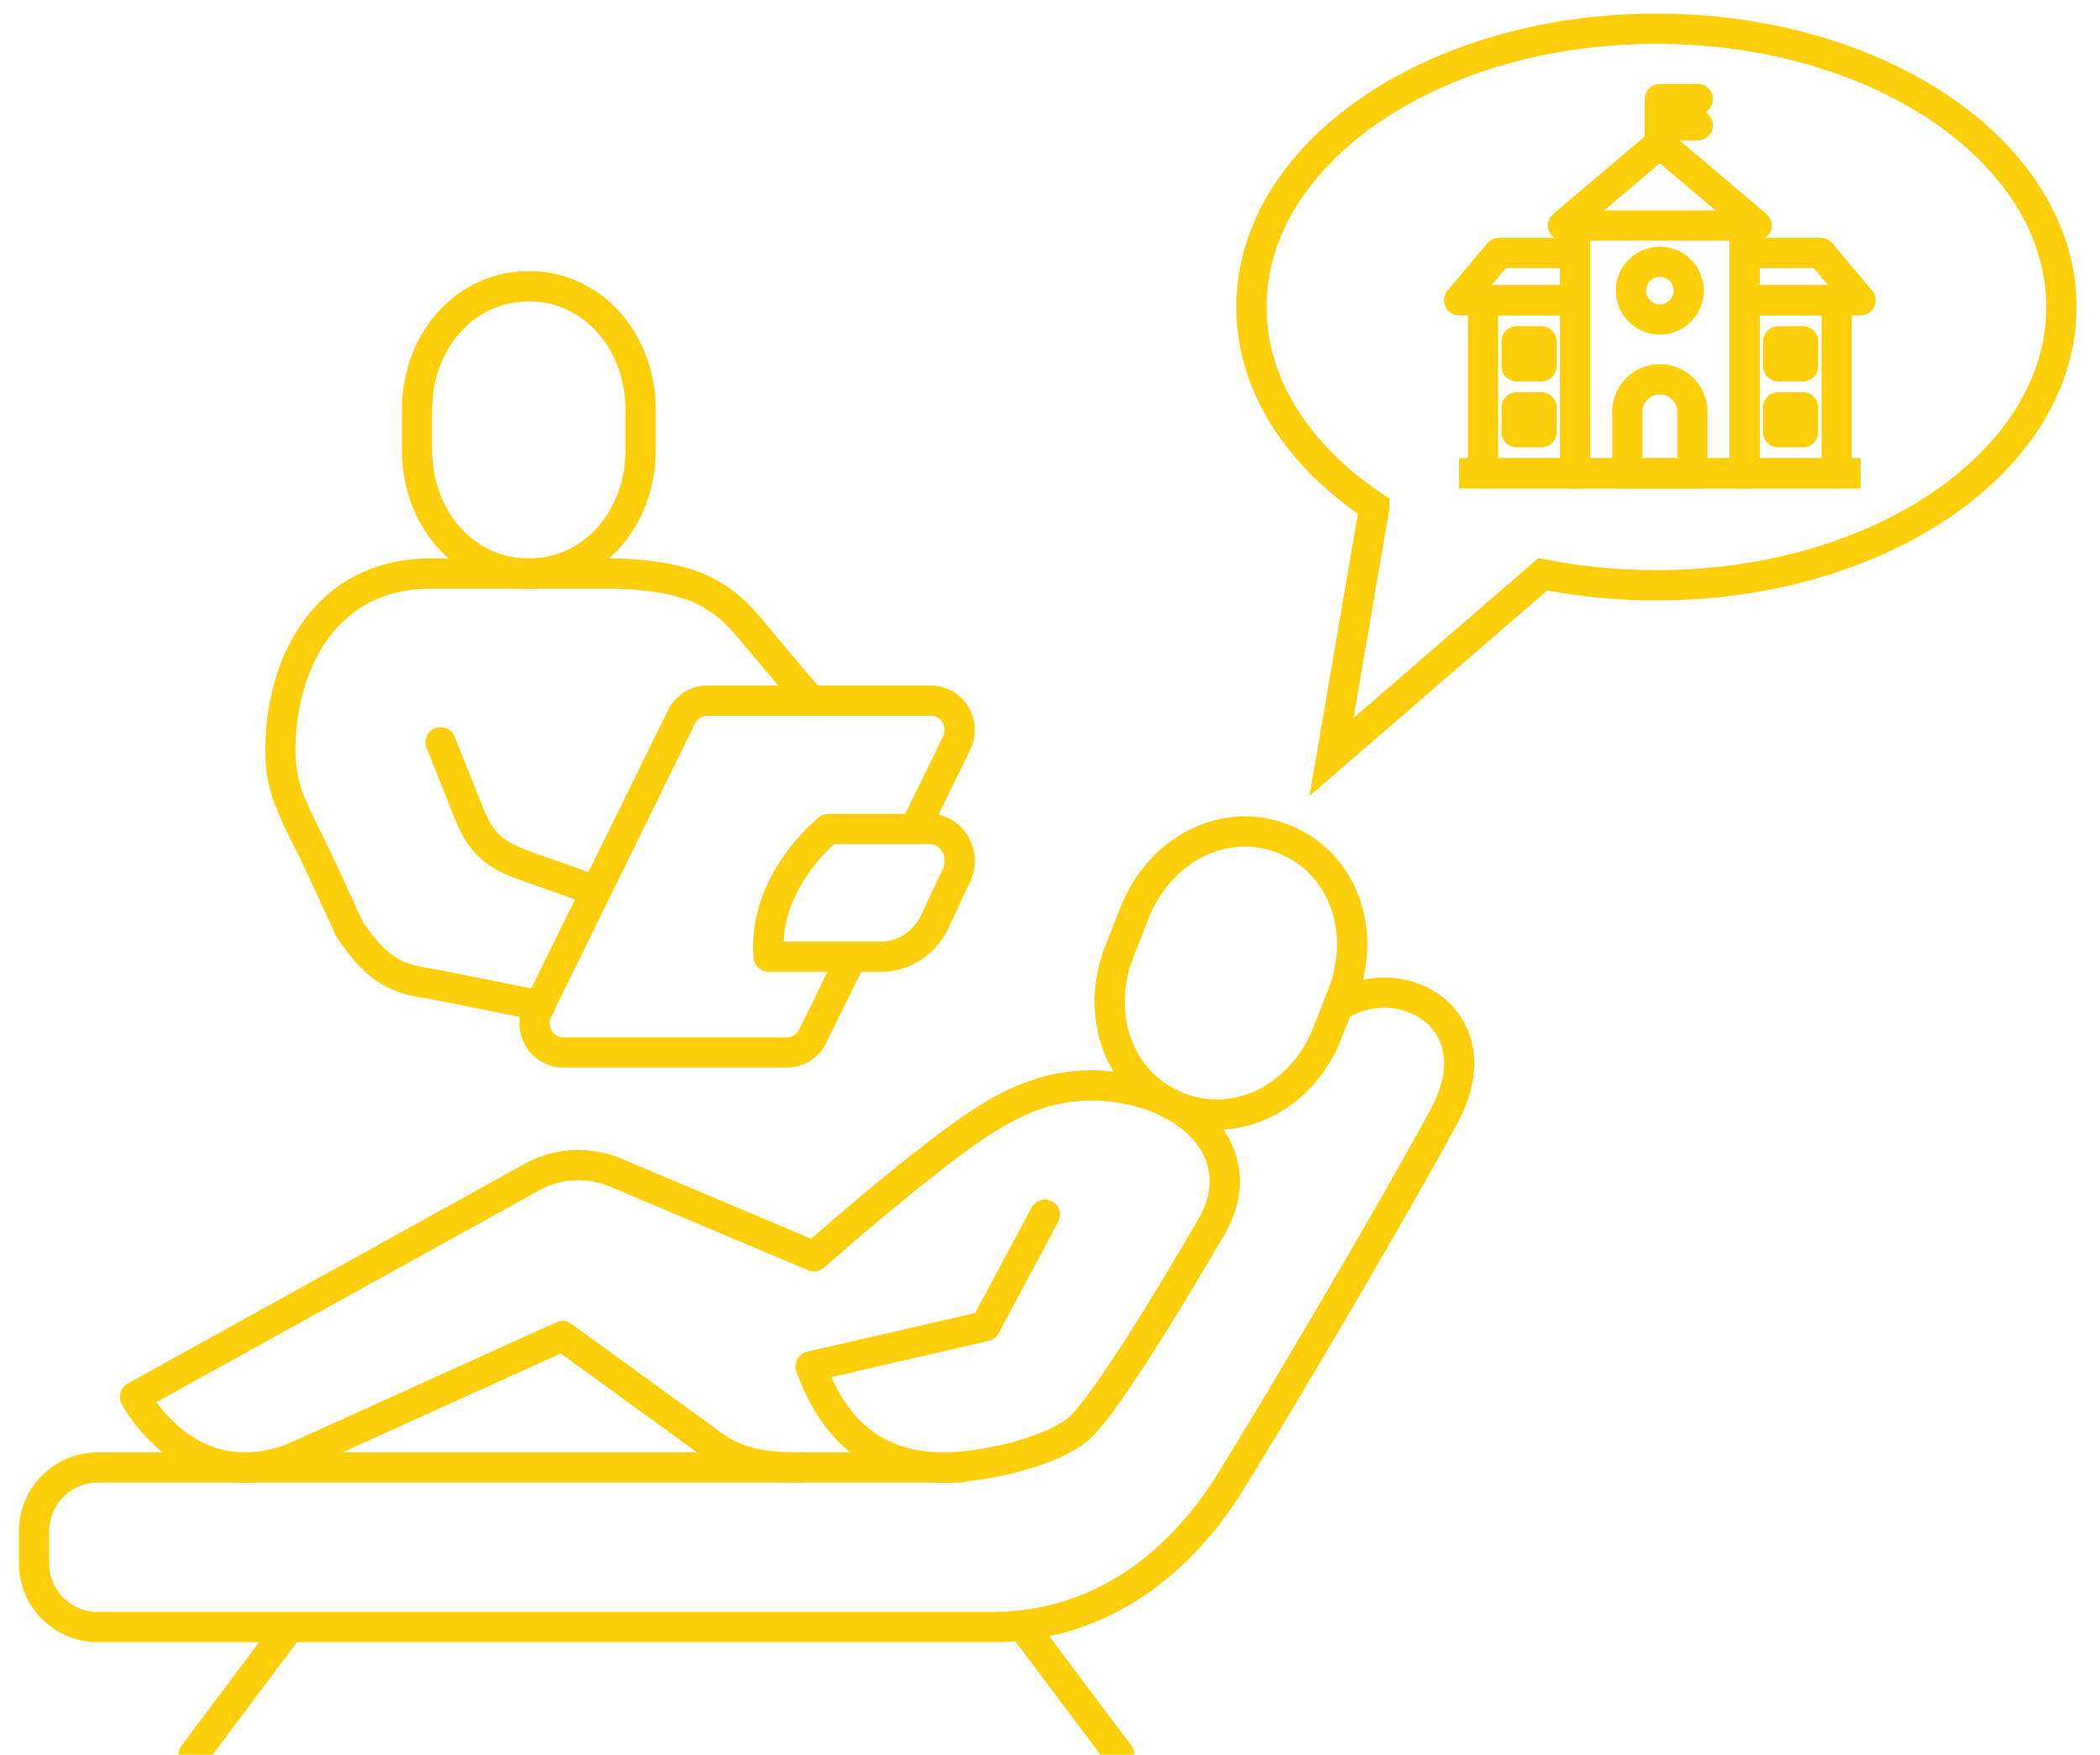 <?xml version="1.0" encoding="utf-8"?>
<!-- Generator: Adobe Illustrator 26.5.0, SVG Export Plug-In . SVG Version: 6.00 Build 0)  -->
<svg version="1.1" id="Layer_1" xmlns="http://www.w3.org/2000/svg" xmlns:xlink="http://www.w3.org/1999/xlink" x="0px" y="0px"
	 viewBox="0 0 1389.77 1161.16" style="enable-background:new 0 0 1389.77 1161.16;" xml:space="preserve">
<style type="text/css">
	.st0{fill:none;stroke:#FECF08;stroke-width:20;stroke-linecap:round;stroke-linejoin:round;stroke-miterlimit:10;}
	.st1{fill:none;stroke:#FECF08;stroke-width:20;stroke-miterlimit:10;}
	.st2{fill:none;stroke:#FECF08;stroke-width:20;stroke-linejoin:round;stroke-miterlimit:10;}
</style>
<g>
	<path class="st0" d="M635.14,971.03H529.52c-24.45,0.07-43.59-2.76-62.53-18.22l-94.73-68.73L196.8,963.55
		c-71.3,30.04-107.48-39.31-107.48-39.31l262.77-145.39c17.02-9.42,37.41-10.5,55.33-2.93l131.23,55.41c0,0,33.11-29.29,65.41-55.03
		c47.02-37.49,76.72-58.09,119.1-58.09c63.36,1.11,106.72,44.89,78.71,93.26"/>
	<path class="st0" d="M801.88,811.46c0,0-68.8,119.69-89.5,135.15c-23.43,17.49-69.53,24.48-86.48,24.48
		c-53.14,0.45-77.02-32.63-89.45-66.95l115.6-26.59l39.43-73.76"/>
	<path class="st0" d="M529.52,971.03H64.77c-23.33,0-42.25,18.92-42.25,42.25v21.13c0,23.33,18.92,42.25,42.25,42.25h591.5
		c73.98,0,126.1-44.52,158.11-96.2c32.02-51.68,105.24-175.28,141.26-241.82c34.93-64.53-29.53-99.87-70.37-72.5"/>
	<path class="st1" d="M349.96,189.41c-42.33,0-73.94,36.48-73.94,81.48v27.17c0,45,31.61,81.48,73.94,81.48
		c42.33,0,73.94-36.48,73.94-81.48v-27.17C423.89,225.89,392.28,189.41,349.96,189.41"/>
	<path class="st0" d="M357.51,665.42l-72.58-14.52c-20.44-2.83-34.3-7.32-53.38-35.65l-18.34-39.78
		c-16.18-34.96-27.69-49.96-27.69-78.41c0-59.56,30.97-117.53,99.26-117.53c13.98,0,60.11,0,123.88,0
		c39.7,1.59,64.08,8.42,85.77,34.12c21.68,25.7,42.02,49.94,42.02,49.94"/>
	<path class="st0" d="M291.59,491.17l19.09,47.74c7.62,19.05,16.85,26.53,34.63,33.11l49.16,17.48"/>
	<path class="st2" d="M583.24,633.03c0,0-57.24,0-74.58,0c-4.04-50.17,39.63-84.5,39.63-84.5h67.01c14.73,0,24.31,16.53,17.72,30.57
		l-14.34,30.57C611.97,623.99,598.25,633.03,583.24,633.03z"/>
	<path class="st2" d="M605.32,548.53l27.79-56.86c6.34-12.9-2.88-28.08-17.05-28.08H468.09c-7.22,0-13.82,4.15-17.05,10.73
		l-95.29,194.01c-6.34,12.9,2.88,28.08,17.05,28.08h147.97c7.22,0,13.82-4.15,17.05-10.73l25.86-52.65"/>
	<path class="st1" d="M849.48,555.12c-39.39-15.48-82.2,7.01-98.71,49.03l-9.98,25.37c-16.52,42.02-0.48,87.64,38.91,103.12
		c39.39,15.48,82.2-7.01,98.72-49.03l9.97-25.37C904.91,616.23,888.88,570.61,849.48,555.12"/>
	<line class="st0" x1="191.52" y1="1076.66" x2="128.14" y2="1161.16"/>
	<line class="st0" x1="677.39" y1="1076.66" x2="740.77" y2="1161.16"/>
</g>
<g>
	<polyline class="st2" points="1154.56,150.05 1154.56,313.2 1042.38,313.2 1042.38,150.05 	"/>
	<polyline class="st2" points="1154.56,198.7 1215.49,198.7 1215.49,313.2 1154.56,313.2 	"/>
	<polyline class="st2" points="1159.95,198.7 1231.28,198.7 1204.97,167.37 1154.56,167.37 	"/>
	<polygon class="st2" points="1034.35,149.26 1162.59,149.26 1098.47,94.92 	"/>
	<path class="st2" d="M1098.47,94.92v-29.3h25.12l0,0c-6.59,6.36-6.59,10.92,0,17.28l0,0h-25.12"/>
	<line class="st2" x1="965.65" y1="313.2" x2="1231.28" y2="313.2"/>
	<path class="st2" d="M1120.01,313.2h-43.09v-40.71c0-11.9,9.65-21.54,21.54-21.54l0,0c11.9,0,21.54,9.65,21.54,21.54V313.2z"/>
	<polyline class="st2" points="1042.97,198.7 981.44,198.7 981.44,313.2 1042.38,313.2 	"/>
	<polyline class="st2" points="1042.38,198.7 965.65,198.7 991.97,167.37 1042.38,167.37 	"/>
	<rect x="1003.68" y="225.89" class="st2" width="16.46" height="16.46"/>
	<rect x="1003.68" y="269.55" class="st2" width="16.46" height="16.46"/>
	<line class="st2" x1="1166.01" y1="167.37" x2="1154.56" y2="167.37"/>
	<rect x="1176.79" y="225.89" class="st2" width="16.46" height="16.46"/>
	<rect x="1176.79" y="269.55" class="st2" width="16.46" height="16.46"/>
	<path class="st2" d="M1079.37,192.34c0-10.55,8.55-19.09,19.09-19.09c10.55,0,19.09,8.55,19.09,19.09
		c0,10.54-8.55,19.09-19.09,19.09C1087.92,211.44,1079.37,202.89,1079.37,192.34z"/>
</g>
<path class="st1" d="M909.45,335.24"/>
<path class="st1" d="M1021,380L881.18,500.88l28.27-164.79v-0.85c-50.14-33.46-81.28-80.28-81.28-132.1
	c0-101.7,120-184.15,268.02-184.15s268.02,82.45,268.02,184.15s-120,184.15-268.02,184.15c-25.25,0-49.68-2.4-72.84-6.88L1021,380z"
	/>
</svg>
